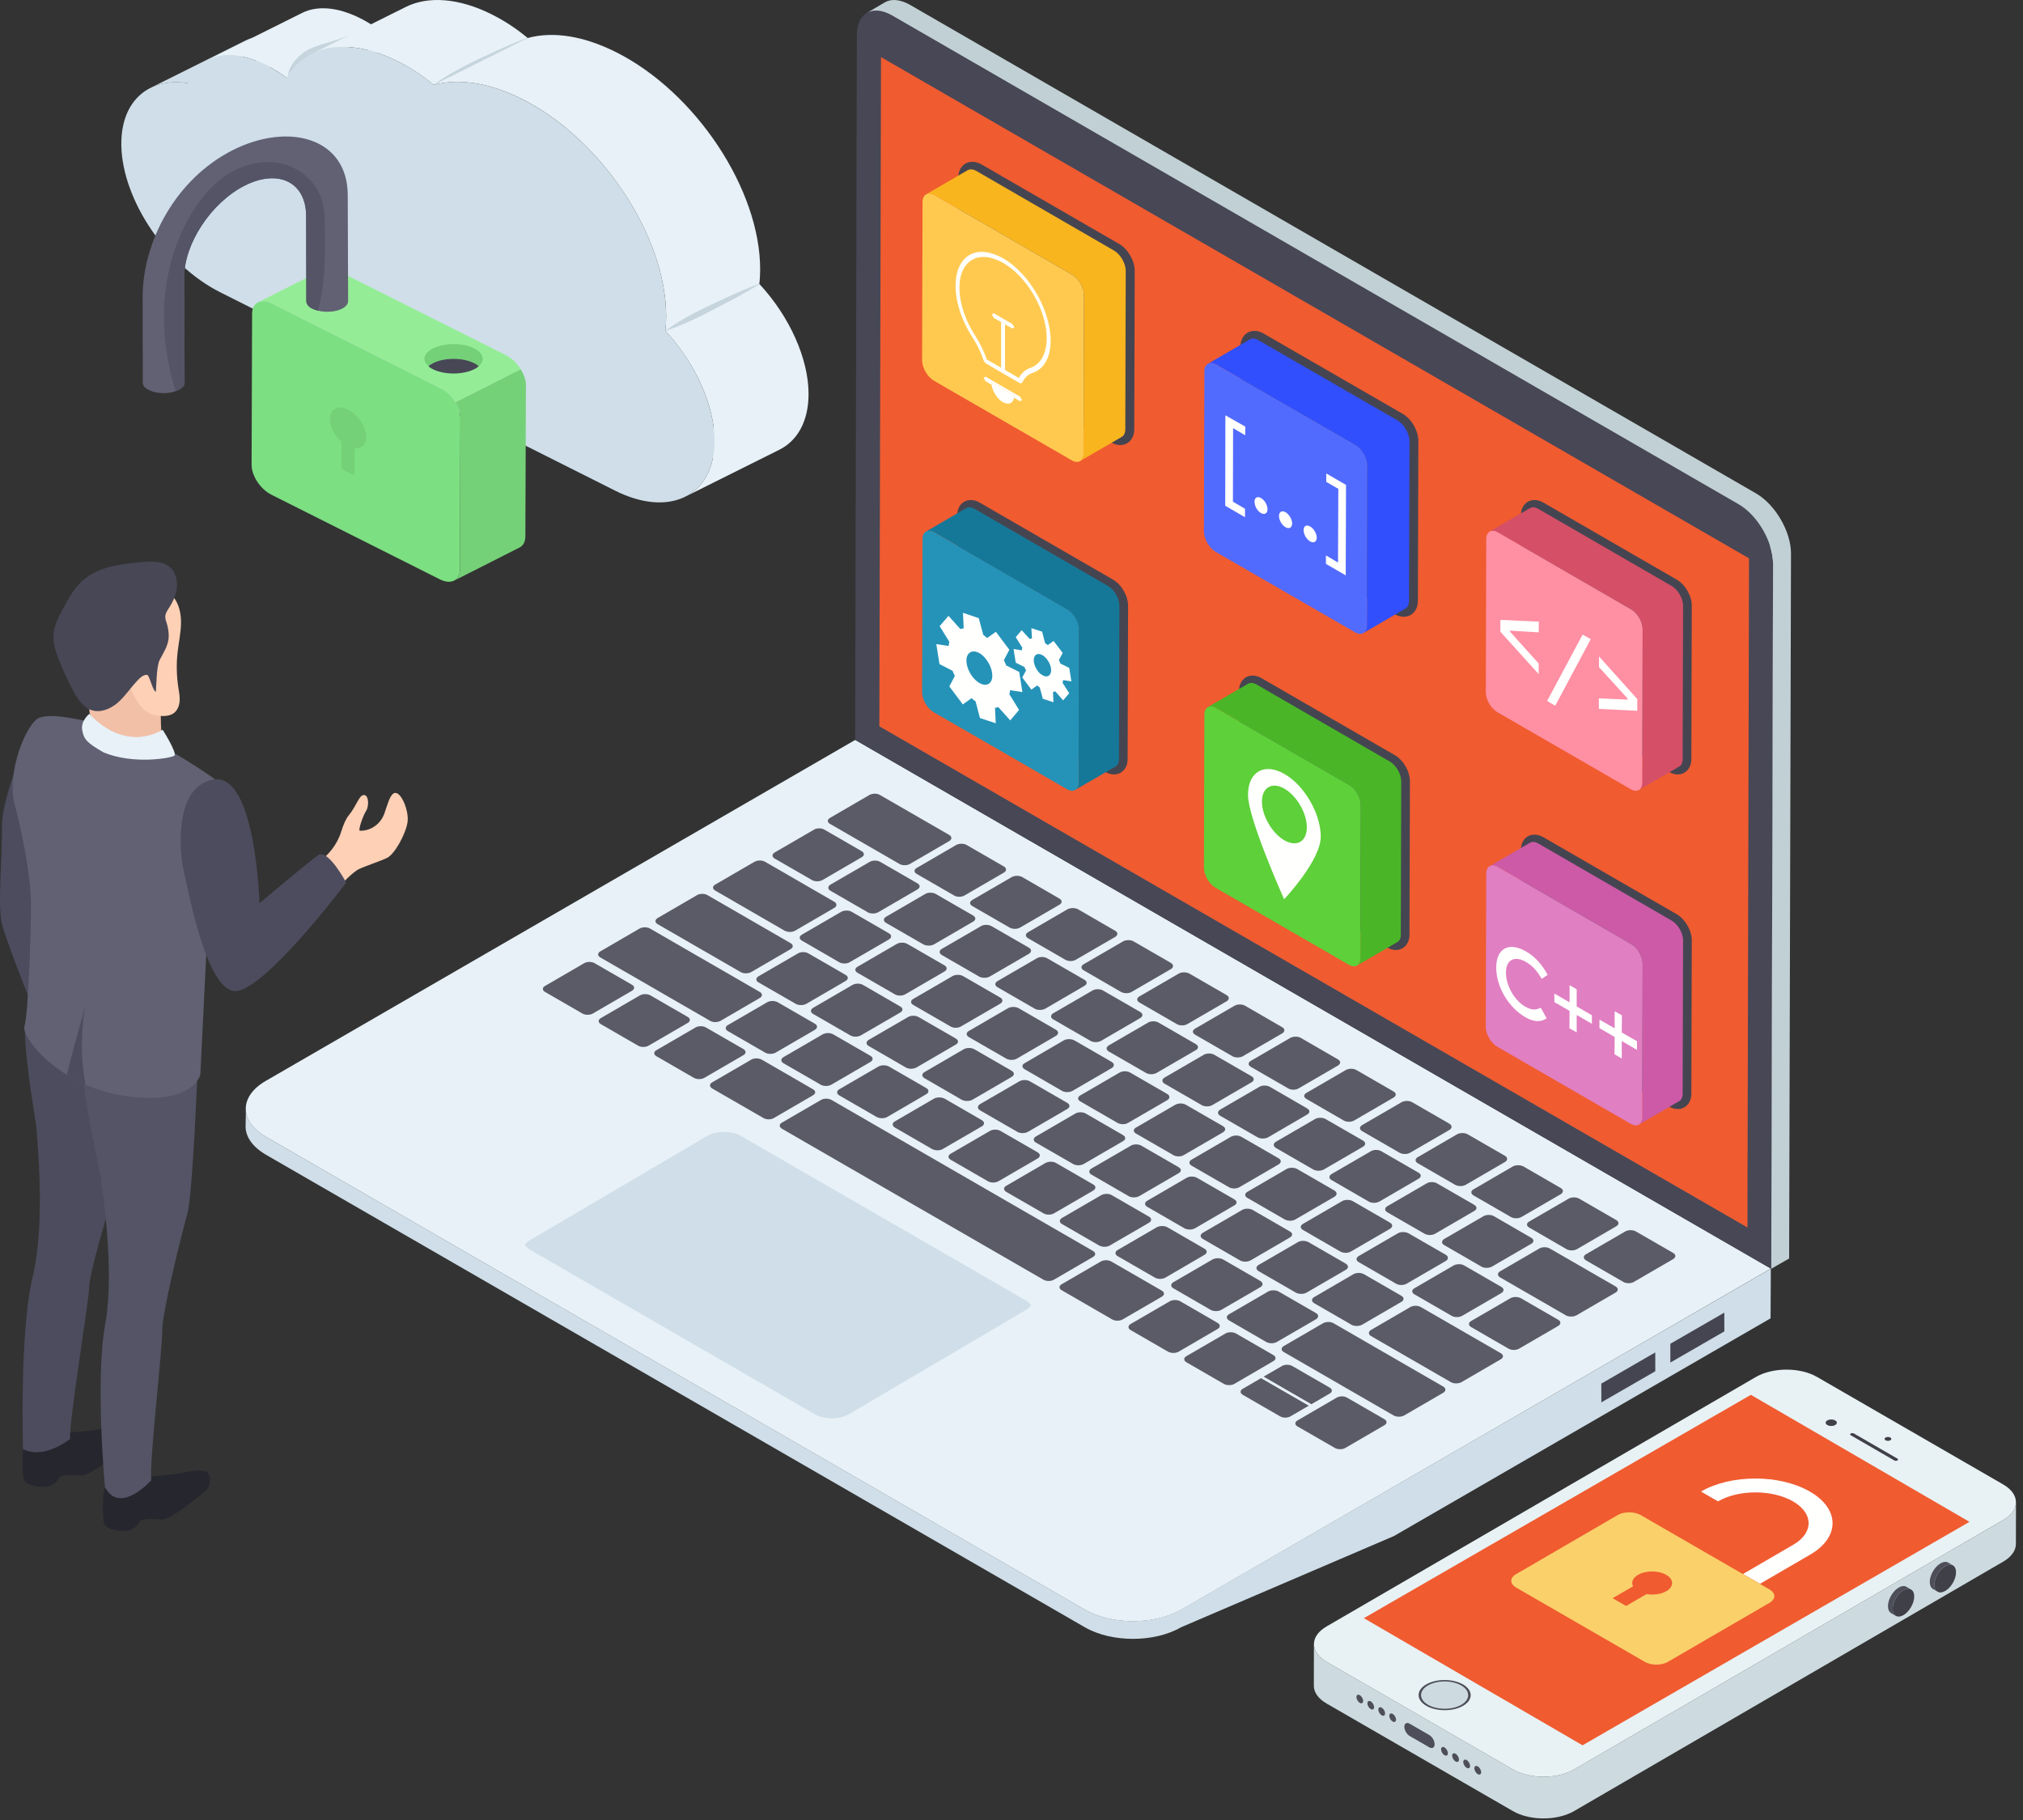 <?xml version="1.0" encoding="UTF-8"?>
<svg width="249px" height="224px" viewBox="0 0 249 224" version="1.1" xmlns="http://www.w3.org/2000/svg" xmlns:xlink="http://www.w3.org/1999/xlink">
    <rect x="0" y="0" width="249" height="224" fill="#333333" stroke="none"/>
    <!-- Generator: sketchtool 64 (101010) - https://sketch.com -->
    <title>98592246-C5E7-448D-8D37-3E2FFA1A9C9A</title>
    <desc>Created with sketchtool.</desc>
    <g id="Website---Desktop" stroke="none" stroke-width="1" fill="none" fill-rule="evenodd">
        <g id="Solution--Secure-Saas-Access" transform="translate(-219, -3702)">
            <g id="05-Features" transform="translate(131, 3480)">
                <g id="Safe-internet-browsing" transform="translate(0, 222)">
                    <g id="Seamless-Conditional-Access" transform="translate(88, 0)">
                        <g id="Context-Aware-Access-To-Emails">
                            <g id="Group-25">
                                <g id="Group-22" transform="translate(-0, 0)">
                                    <g id="Group-20" transform="translate(30.228, 0)">
                                        <g id="Group-8" transform="translate(131.486, 168.57)">
                                            <g id="Group-5">
                                                <path d="M86.423,16.33 L86.412,21.454 C86.412,22.241 85.891,23.027 84.861,23.626 L32.029,54.334 C29.946,55.539 26.573,55.539 24.48,54.32 L1.573,41.098 C0.52,40.492 -2.05115548e-14,39.698 -2.05115548e-14,38.912 L0.011,33.78 C0.011,34.574 0.532,35.368 1.583,35.974 L24.491,49.196 C26.584,50.408 29.957,50.408 32.04,49.203 L84.872,18.502 C85.902,17.903 86.412,17.109 86.423,16.33" id="Fill-4768" fill="#CDDBE0"></path>
                                                <path d="M5.662,40.073 C5.888,40.203 6.069,40.521 6.069,40.773 C6.068,40.903 6.022,40.997 5.948,41.04 C5.873,41.084 5.772,41.077 5.659,41.012 L5.648,41.004 C5.423,40.875 5.242,40.557 5.242,40.297 C5.243,40.167 5.289,40.081 5.362,40.037 C5.436,39.994 5.54,40.001 5.651,40.066 L5.662,40.073" id="Fill-4769" fill="#4D4E59"></path>
                                                <path d="M7.01,40.838 C7.236,40.968 7.418,41.286 7.417,41.546 C7.417,41.676 7.371,41.762 7.298,41.805 C7.222,41.849 7.121,41.842 7.008,41.777 L6.997,41.769 C6.772,41.639 6.59,41.329 6.592,41.069 C6.592,40.939 6.637,40.846 6.712,40.802 C6.785,40.766 6.888,40.773 7,40.831 L7.01,40.838" id="Fill-4770" fill="#4D4E59"></path>
                                                <path d="M8.359,41.611 C8.585,41.741 8.767,42.051 8.766,42.311 C8.766,42.441 8.721,42.534 8.647,42.578 C8.571,42.614 8.47,42.614 8.356,42.549 L8.346,42.542 C8.121,42.412 7.94,42.094 7.941,41.834 C7.941,41.704 7.986,41.611 8.061,41.575 C8.135,41.531 8.237,41.538 8.348,41.603 L8.359,41.611" id="Fill-4771" fill="#4D4E59"></path>
                                                <path d="M9.708,42.376 C9.934,42.506 10.116,42.823 10.115,43.083 C10.115,43.206 10.07,43.299 9.995,43.343 C9.92,43.386 9.819,43.379 9.706,43.314 L9.695,43.307 C9.471,43.177 9.289,42.866 9.29,42.607 C9.29,42.477 9.336,42.383 9.409,42.34 C9.484,42.296 9.586,42.303 9.698,42.368 L9.708,42.376" id="Fill-4772" fill="#4D4E59"></path>
                                                <path d="M84.843,14.129 C86.934,15.334 86.945,17.29 84.875,18.495 L32.037,49.203 C29.959,50.408 26.584,50.408 24.493,49.196 L1.585,35.974 C-0.507,34.762 -0.511,32.82 1.567,31.608 L54.404,0.908 C56.476,-0.298 59.844,-0.305 61.935,0.9 L84.843,14.129" id="Fill-4773" fill="#E8F2F4"></path>
                                                <path d="M13.838,41.372 C15.097,42.094 17.133,42.094 18.373,41.372 C19.621,40.644 19.612,39.474 18.357,38.746 C17.102,38.017 15.072,38.017 13.826,38.746 C12.583,39.467 12.583,40.644 13.838,41.372" id="Fill-4774" fill="#CDDBE0"></path>
                                                <path d="M71.828,10.953 C71.939,11.018 71.933,11.112 71.829,11.177 C71.72,11.242 71.554,11.242 71.443,11.177 L66.09,8.081 C65.979,8.023 65.979,7.922 66.089,7.857 C66.192,7.8 66.365,7.8 66.475,7.857 L71.828,10.953" id="Fill-4775" fill="#404049"></path>
                                                <path d="M64.174,6.255 C64.444,6.407 64.439,6.659 64.171,6.818 C63.902,6.97 63.468,6.977 63.198,6.818 C62.927,6.667 62.927,6.407 63.194,6.255 C63.463,6.096 63.905,6.096 64.174,6.255" id="Fill-4776" fill="#404049"></path>
                                                <path d="M70.965,8.355 C71.124,8.449 71.125,8.601 70.96,8.695 C70.795,8.796 70.533,8.788 70.373,8.702 C70.207,8.601 70.206,8.449 70.371,8.355 C70.536,8.262 70.799,8.262 70.965,8.355" id="Fill-4777" fill="#404049"></path>
                                                <path d="M14.054,41.25 C15.187,41.899 17.03,41.899 18.156,41.25 C19.282,40.593 19.276,39.525 18.143,38.868 C17.002,38.211 15.166,38.219 14.04,38.868 C12.915,39.525 12.914,40.586 14.054,41.25 M18.358,38.746 C19.613,39.474 19.62,40.644 18.372,41.372 C17.131,42.094 15.096,42.094 13.84,41.372 C12.583,40.644 12.585,39.467 13.825,38.746 C15.073,38.024 17.101,38.024 18.358,38.746" id="Fill-4778" fill="#4D4E59"></path>
                                                <path d="M14.209,44.974 C14.574,45.183 14.867,45.688 14.866,46.107 C14.866,46.316 14.792,46.46 14.675,46.533 C14.553,46.597 14.39,46.59 14.205,46.482 L11.793,45.089 C11.431,44.88 11.137,44.375 11.138,43.956 C11.139,43.747 11.213,43.595 11.332,43.53 C11.452,43.465 11.618,43.473 11.797,43.581 L14.209,44.974" id="Fill-4779" fill="#4D4E59"></path>
                                                <path d="M16.084,46.504 C16.314,46.634 16.498,46.951 16.497,47.218 C16.496,47.341 16.45,47.442 16.375,47.485 C16.299,47.521 16.196,47.514 16.082,47.449 L16.071,47.442 C15.844,47.312 15.66,46.994 15.661,46.735 C15.661,46.597 15.707,46.511 15.782,46.468 C15.857,46.424 15.961,46.431 16.074,46.496 L16.084,46.504" id="Fill-4780" fill="#4D4E59"></path>
                                                <path d="M17.45,47.283 C17.679,47.413 17.863,47.731 17.862,47.99 C17.862,48.12 17.816,48.214 17.741,48.257 C17.665,48.301 17.562,48.293 17.447,48.228 L17.437,48.221 C17.209,48.091 17.025,47.774 17.026,47.507 C17.027,47.377 17.073,47.283 17.148,47.247 C17.223,47.204 17.327,47.211 17.44,47.276 L17.45,47.283" id="Fill-4781" fill="#4D4E59"></path>
                                                <path d="M18.817,48.055 C19.045,48.192 19.229,48.51 19.229,48.77 C19.228,48.9 19.182,48.993 19.107,49.037 C19.03,49.08 18.928,49.073 18.814,49.008 L18.803,49.001 C18.575,48.871 18.391,48.553 18.392,48.286 C18.393,48.156 18.439,48.063 18.513,48.019 C18.588,47.976 18.692,47.983 18.806,48.055 L18.817,48.055" id="Fill-4782" fill="#4D4E59"></path>
                                                <path d="M20.182,48.835 C20.411,48.965 20.595,49.289 20.595,49.549 C20.594,49.679 20.548,49.773 20.473,49.816 C20.396,49.86 20.294,49.852 20.18,49.787 L20.169,49.78 C19.942,49.65 19.758,49.325 19.758,49.066 C19.758,48.936 19.805,48.842 19.88,48.799 C19.955,48.755 20.059,48.763 20.172,48.827 L20.182,48.835" id="Fill-4783" fill="#4D4E59"></path>
                                                <path d="M75.807,26.138 C75.814,26.556 75.963,26.859 76.199,26.996 L76.772,27.328 C76.536,27.184 76.388,26.895 76.381,26.477 C76.381,25.625 76.975,24.6 77.711,24.175 C78.076,23.965 78.413,23.944 78.657,24.088 L78.082,23.749 C77.839,23.612 77.508,23.633 77.137,23.843 C76.401,24.269 75.807,25.293 75.807,26.138" id="Fill-4784" fill="#4D4E59"></path>
                                                <path d="M77.71,24.182 C76.974,24.6 76.381,25.632 76.384,26.477 C76.386,27.321 76.983,27.66 77.718,27.235 C78.452,26.816 79.047,25.784 79.045,24.94 C79.042,24.095 78.443,23.756 77.71,24.182" id="Fill-4785" fill="#404049"></path>
                                                <path d="M70.666,29.118 C70.666,29.537 70.815,29.833 71.051,29.97 L71.624,30.309 C71.388,30.165 71.24,29.869 71.24,29.45 C71.233,28.606 71.827,27.581 72.563,27.155 C72.934,26.946 73.272,26.924 73.509,27.069 L72.934,26.729 C72.698,26.585 72.361,26.607 71.99,26.823 C71.254,27.249 70.66,28.274 70.666,29.118" id="Fill-4786" fill="#4D4E59"></path>
                                                <path d="M72.564,27.155 C71.829,27.581 71.236,28.606 71.238,29.45 C71.241,30.295 71.837,30.634 72.573,30.215 C73.306,29.789 73.901,28.757 73.899,27.913 C73.897,27.069 73.297,26.729 72.564,27.155" id="Fill-4787" fill="#404049"></path>
                                                <polyline id="Fill-4788" fill="#F05B30" points="53.79 3.101 6.154 30.59 33.074 46.237 80.695 18.733 53.79 3.101"></polyline>
                                            </g>
                                            <path d="M61.098,22.767 L54.912,26.361 L52.819,25.156 L59.007,21.555 C61.54,20.083 61.527,17.687 58.976,16.214 C56.421,14.742 52.283,14.742 49.749,16.214 L47.657,15.009 L47.657,15.002 C51.337,12.866 57.345,12.866 61.055,15.009 C64.758,17.145 64.778,20.624 61.098,22.767 Z" id="Fill-4789" fill="#FFFFFE"></path>
                                            <path d="M40.951,27.624 C41.791,27.769 42.725,27.653 43.384,27.271 C44.338,26.715 44.332,25.813 43.373,25.257 C42.413,24.702 40.855,24.702 39.901,25.257 C39.242,25.64 39.041,26.181 39.291,26.672 L36.774,28.13 L38.434,29.089 L40.951,27.624 M56.087,27.054 C56.874,27.509 56.878,28.238 56.102,28.692 L43.578,35.967 C42.796,36.422 41.528,36.422 40.741,35.967 L24.89,26.816 C24.103,26.361 24.099,25.632 24.881,25.178 L37.404,17.896 C38.181,17.449 39.449,17.449 40.236,17.903 L56.087,27.054" id="Fill-4790" fill="#FAD06A"></path>
                                        </g>
                                        <g id="Flexible-Token-Support">
                                            <g id="Group-10">
                                                <path d="M187.733,156.149 L187.702,162.257 L141.34,189.055 L115.159,200.272 C111.861,202.184 106.584,202.184 103.287,200.272 L2.467,142.099 C0.822,141.124 0,139.89 0,138.649 L0.038,136.547 C0.038,137.743 0.899,138.984 2.505,139.913 L103.287,198.094 C106.584,200.006 111.9,200.006 115.159,198.094 L187.733,156.149" id="Fill-7451" fill="#CFDEE8"></path>
                                                <path d="M187.733,156.134 L115.167,198.109 C111.884,200.013 106.599,200.013 103.302,198.109 L2.505,139.913 C-0.792,138.009 -0.807,134.948 2.467,133.044 L75.034,91.069 L187.733,156.134" id="Fill-7452" fill="#E7F1F7"></path>
                                                <polyline id="Fill-7453" fill="#595C5E" points="78.209 7.026 81.141 5.328 80.936 87.687 78.004 89.386 78.209 7.026"></polyline>
                                                <polyline id="Fill-7454" fill="#FFFFFE" points="185.052 68.718 187.984 67.012 187.779 149.371 184.854 151.07 185.052 68.718"></polyline>
                                                <path d="M188.007,69.411 L187.786,156.157 L75.026,91.053 L75.239,4.307 C75.247,1.588 77.197,0.515 79.55,1.878 L183.743,62.039 C186.103,63.394 188.007,66.699 188.007,69.411" id="Fill-7455" fill="#474756"></path>
                                                <polyline id="Fill-7456" fill="#595C5E" points="184.862 147.688 80.936 87.687 78.004 89.386 184.854 151.07 184.862 147.688"></polyline>
                                                <path d="M190.216,68.116 L189.987,154.893 L187.786,156.157 L188.007,69.418 C188.007,66.684 186.096,63.394 183.743,62.047 L79.55,1.885 C78.354,1.208 77.273,1.132 76.481,1.581 L78.689,0.286 C79.474,-0.171 80.555,-0.087 81.758,0.583 L185.943,60.744 C188.304,62.13 190.216,65.428 190.216,68.116" id="Fill-7457" fill="#C1D0D4"></path>
                                                <path d="M148.164,138.299 C148.522,138.512 148.529,138.855 148.171,139.068 L143.328,141.878 C142.97,142.091 142.384,142.076 142.026,141.87 L137.434,139.22 C137.091,139.022 137.068,138.687 137.426,138.474 L142.269,135.664 C142.627,135.451 143.229,135.451 143.572,135.649 L148.164,138.299" id="Fill-7458" fill="#5B5B67"></path>
                                                <path d="M141.302,134.339 C141.668,134.552 141.645,134.887 141.287,135.093 L136.444,137.91 C136.086,138.116 135.53,138.116 135.164,137.91 L130.572,135.253 C130.207,135.047 130.207,134.72 130.565,134.514 L135.408,131.704 C135.766,131.491 136.345,131.483 136.71,131.689 L141.302,134.339" id="Fill-7459" fill="#5B5B67"></path>
                                                <path d="M155.002,142.251 C155.368,142.457 155.368,142.807 155.01,143.013 L150.167,145.83 C149.809,146.036 149.23,146.028 148.864,145.815 L144.272,143.165 C143.93,142.967 143.907,142.632 144.265,142.426 L149.108,139.609 C149.466,139.403 150.068,139.403 150.41,139.601 L155.002,142.251" id="Fill-7460" fill="#5B5B67"></path>
                                                <path d="M161.887,146.226 C162.229,146.417 162.229,146.767 161.871,146.98 L157.028,149.79 C156.67,149.996 156.091,149.988 155.749,149.79 L151.157,147.14 C150.791,146.927 150.768,146.592 151.126,146.386 L155.969,143.569 C156.327,143.363 156.929,143.363 157.294,143.569 L161.887,146.226" id="Fill-7461" fill="#5B5B67"></path>
                                                <path d="M151.217,148.282 C151.598,148.503 151.598,148.831 151.24,149.036 L146.42,151.839 C146.062,152.052 145.483,152.06 145.102,151.839 L140.526,149.204 C140.168,148.991 140.183,148.656 140.541,148.45 L145.369,145.648 C145.727,145.434 146.283,145.434 146.648,145.648 L151.217,148.282" id="Fill-7462" fill="#5B5B67"></path>
                                                <path d="M168.725,150.171 C169.068,150.369 169.068,150.719 168.71,150.925 L163.867,153.743 C163.509,153.948 162.93,153.941 162.587,153.743 L157.995,151.085 C157.63,150.879 157.63,150.552 157.987,150.346 L162.831,147.536 C163.189,147.323 163.768,147.315 164.133,147.521 L168.725,150.171" id="Fill-7463" fill="#5B5B67"></path>
                                                <path d="M158.239,152.341 C158.604,152.547 158.604,152.874 158.246,153.08 L153.418,155.883 C153.06,156.088 152.482,156.103 152.124,155.898 L147.524,153.24 C147.166,153.034 147.189,152.699 147.539,152.486 L152.367,149.684 C152.725,149.478 153.289,149.478 153.647,149.684 L158.239,152.341" id="Fill-7464" fill="#5B5B67"></path>
                                                <path d="M175.724,154.215 C176.066,154.413 176.066,154.763 175.708,154.969 L170.865,157.779 C170.507,157.992 169.928,157.977 169.586,157.779 L164.994,155.129 C164.636,154.923 164.613,154.588 164.971,154.375 L169.814,151.565 C170.172,151.351 170.774,151.351 171.132,151.565 L175.724,154.215" id="Fill-7465" fill="#5B5B67"></path>
                                                <path d="M147.737,154.443 C148.072,154.641 148.08,154.992 147.722,155.197 L142.894,158 C142.536,158.213 141.957,158.198 141.615,158 L137.023,155.349 C136.657,155.144 136.642,154.809 137,154.596 L141.82,151.793 C142.178,151.587 142.78,151.587 143.138,151.793 L147.737,154.443" id="Fill-7466" fill="#5B5B67"></path>
                                                <path d="M168.634,158.335 C168.969,158.533 168.992,158.868 168.634,159.081 L163.813,161.883 C163.455,162.089 162.854,162.089 162.511,161.891 L154.408,157.215 C154.05,157.01 154.066,156.667 154.424,156.461 L159.244,153.659 C159.61,153.453 160.165,153.453 160.523,153.659 L168.634,158.335" id="Fill-7467" fill="#5B5B67"></path>
                                                <path d="M154.576,158.396 C154.919,158.594 154.919,158.944 154.561,159.149 L149.732,161.952 C149.375,162.158 148.796,162.15 148.453,161.952 L143.861,159.302 C143.503,159.089 143.503,158.769 143.861,158.555 L148.682,155.753 C149.039,155.547 149.618,155.532 149.984,155.745 L154.576,158.396" id="Fill-7468" fill="#5B5B67"></path>
                                                <path d="M73.861,119.991 C74.204,120.189 74.219,120.525 73.861,120.73 L69.018,123.548 C68.66,123.753 68.066,123.753 67.723,123.555 L63.123,120.905 C62.765,120.7 62.781,120.365 63.146,120.151 L67.99,117.341 C68.348,117.128 68.903,117.128 69.269,117.341 L73.861,119.991" id="Fill-7469" fill="#5B5B67"></path>
                                                <path d="M70.076,126 C70.434,126.213 70.419,126.548 70.061,126.754 L65.233,129.556 C64.898,129.754 64.319,129.77 63.953,129.556 L59.361,126.906 C59.004,126.701 59.019,126.366 59.354,126.168 L64.182,123.365 C64.54,123.152 65.119,123.144 65.484,123.35 L70.076,126" id="Fill-7470" fill="#5B5B67"></path>
                                                <path d="M76.915,129.952 C77.273,130.158 77.257,130.493 76.9,130.706 L72.079,133.509 C71.736,133.707 71.158,133.714 70.8,133.509 L66.2,130.859 C65.842,130.645 65.857,130.31 66.2,130.112 L71.021,127.31 C71.378,127.104 71.957,127.089 72.323,127.302 L76.915,129.952" id="Fill-7471" fill="#5B5B67"></path>
                                                <path d="M87.416,127.82 C87.782,128.033 87.782,128.353 87.424,128.559 L82.581,131.376 C82.223,131.582 81.644,131.597 81.278,131.392 L76.686,128.734 C76.344,128.536 76.344,128.193 76.702,127.98 L81.545,125.17 C81.903,124.964 82.482,124.972 82.824,125.17 L87.416,127.82" id="Fill-7472" fill="#5B5B67"></path>
                                                <path d="M94.278,131.78 C94.643,131.993 94.666,132.328 94.308,132.534 L89.465,135.352 C89.107,135.557 88.505,135.557 88.14,135.352 L83.571,132.709 C83.205,132.503 83.205,132.153 83.563,131.948 L88.406,129.13 C88.764,128.924 89.343,128.932 89.709,129.145 L94.278,131.78" id="Fill-7473" fill="#5B5B67"></path>
                                                <path d="M161.574,162.439 C161.917,162.637 161.917,162.98 161.559,163.193 L156.739,165.996 C156.381,166.201 155.794,166.194 155.459,165.996 L150.867,163.346 C150.502,163.132 150.479,162.797 150.837,162.592 L155.665,159.789 C156.023,159.576 156.624,159.576 156.982,159.789 L161.574,162.439" id="Fill-7474" fill="#5B5B67"></path>
                                                <path d="M154.5,166.552 C154.842,166.75 154.865,167.085 154.507,167.29 L149.664,170.108 C149.306,170.314 148.704,170.314 148.362,170.116 L138.53,164.442 C138.172,164.237 138.172,163.886 138.53,163.681 L143.374,160.863 C143.732,160.657 144.31,160.665 144.668,160.878 L154.5,166.552" id="Fill-7475" fill="#5B5B67"></path>
                                                <path d="M142.262,159.485 C142.605,159.683 142.627,160.018 142.269,160.223 L137.426,163.041 C137.068,163.247 136.467,163.247 136.124,163.049 L131.532,160.398 C131.174,160.193 131.166,159.842 131.532,159.637 L136.368,156.819 C136.726,156.614 137.312,156.621 137.67,156.834 L142.262,159.485" id="Fill-7476" fill="#5B5B67"></path>
                                                <path d="M119.629,162.812 C119.987,163.018 120.01,163.353 119.652,163.559 L114.831,166.369 C114.474,166.574 113.895,166.559 113.529,166.354 L108.937,163.703 C108.595,163.505 108.572,163.17 108.93,162.957 L113.758,160.155 C114.116,159.949 114.694,159.957 115.037,160.155 L119.629,162.812" id="Fill-7477" fill="#5B5B67"></path>
                                                <path d="M83.776,133.912 C84.134,134.118 84.142,134.468 83.776,134.674 L78.956,137.484 C78.621,137.674 78.019,137.674 77.661,137.469 L73.084,134.826 C72.726,134.621 72.719,134.27 73.061,134.072 L77.882,131.27 C78.24,131.064 78.841,131.064 79.199,131.27 L83.776,133.912" id="Fill-7478" fill="#5B5B67"></path>
                                                <path d="M69.84,134.065 C70.198,134.27 70.206,134.598 69.84,134.803 L65.02,137.606 C64.662,137.819 64.106,137.819 63.74,137.606 L57.442,133.973 C57.084,133.76 57.062,133.425 57.42,133.219 L62.24,130.417 C62.598,130.204 63.177,130.219 63.542,130.424 L69.84,134.065" id="Fill-7479" fill="#5B5B67"></path>
                                                <path d="M113.453,134.651 C113.796,134.849 113.796,135.199 113.438,135.405 L108.61,138.207 C108.252,138.421 107.673,138.405 107.33,138.207 L102.738,135.557 C102.38,135.352 102.38,135.024 102.738,134.819 L107.559,132.016 C107.917,131.803 108.496,131.795 108.861,132.001 L113.453,134.651" id="Fill-7480" fill="#5B5B67"></path>
                                                <path d="M101.139,135.74 C101.482,135.938 101.505,136.273 101.147,136.486 L96.303,139.296 C95.945,139.51 95.344,139.51 95.001,139.312 L90.409,136.661 C90.051,136.448 90.044,136.106 90.401,135.892 L95.245,133.082 C95.603,132.869 96.189,132.884 96.547,133.09 L101.139,135.74" id="Fill-7481" fill="#5B5B67"></path>
                                                <path d="M130.656,136.418 C131.022,136.623 131.037,136.958 130.679,137.164 L125.858,139.974 C125.501,140.18 124.899,140.18 124.541,139.966 L119.941,137.316 C119.606,137.118 119.606,136.776 119.964,136.562 L124.785,133.76 C125.143,133.554 125.721,133.562 126.064,133.76 L130.656,136.418" id="Fill-7482" fill="#5B5B67"></path>
                                                <path d="M90.615,137.865 C90.98,138.07 90.98,138.421 90.622,138.626 L85.794,141.429 C85.459,141.627 84.858,141.627 84.5,141.421 L79.923,138.779 C79.565,138.565 79.557,138.223 79.9,138.025 L84.72,135.222 C85.078,135.017 85.68,135.017 86.046,135.222 L90.615,137.865" id="Fill-7483" fill="#5B5B67"></path>
                                                <path d="M120.314,138.611 C120.672,138.824 120.657,139.159 120.299,139.365 L115.471,142.167 C115.113,142.381 114.557,142.381 114.192,142.167 L109.6,139.517 C109.242,139.312 109.234,138.984 109.592,138.779 L114.42,135.976 C114.778,135.763 115.357,135.755 115.715,135.961 L120.314,138.611" id="Fill-7484" fill="#5B5B67"></path>
                                                <path d="M107.978,139.692 C108.358,139.913 108.366,140.233 108.008,140.446 L103.165,143.256 C102.807,143.47 102.22,143.477 101.84,143.256 L97.271,140.621 C96.905,140.408 96.928,140.073 97.286,139.867 L102.129,137.05 C102.487,136.844 103.043,136.844 103.408,137.05 L107.978,139.692" id="Fill-7485" fill="#5B5B67"></path>
                                                <path d="M137.54,140.385 C137.883,140.583 137.898,140.918 137.54,141.132 L132.72,143.934 C132.362,144.14 131.76,144.14 131.418,143.942 L126.826,141.292 C126.468,141.078 126.46,140.736 126.818,140.522 L131.646,137.72 C132.004,137.514 132.583,137.53 132.941,137.735 L137.54,140.385" id="Fill-7486" fill="#5B5B67"></path>
                                                <path d="M97.499,141.832 C97.857,142.045 97.842,142.381 97.484,142.586 L92.656,145.389 C92.321,145.587 91.742,145.602 91.376,145.389 L86.784,142.738 C86.426,142.533 86.442,142.198 86.777,142 L91.605,139.197 C91.963,138.984 92.541,138.976 92.899,139.182 L97.499,141.832" id="Fill-7487" fill="#5B5B67"></path>
                                                <path d="M127.153,142.563 C127.511,142.769 127.496,143.112 127.138,143.317 L122.317,146.12 C121.952,146.325 121.396,146.325 121.038,146.12 L116.438,143.47 C116.08,143.256 116.08,142.936 116.438,142.723 L121.259,139.921 C121.617,139.715 122.195,139.7 122.561,139.913 L127.153,142.563" id="Fill-7488" fill="#5B5B67"></path>
                                                <path d="M114.839,143.652 C115.205,143.866 115.205,144.185 114.847,144.391 L110.003,147.209 C109.645,147.414 109.067,147.43 108.701,147.224 L104.109,144.566 C103.751,144.361 103.766,144.025 104.124,143.812 L108.968,141.002 C109.326,140.797 109.889,140.797 110.247,141.002 L114.839,143.652" id="Fill-7489" fill="#5B5B67"></path>
                                                <path d="M144.379,144.338 C144.722,144.536 144.744,144.871 144.379,145.076 L139.558,147.879 C139.2,148.092 138.599,148.092 138.256,147.894 L133.664,145.236 C133.306,145.031 133.321,144.696 133.679,144.49 L138.507,141.688 C138.865,141.474 139.421,141.474 139.787,141.688 L144.379,144.338" id="Fill-7490" fill="#5B5B67"></path>
                                                <path d="M104.338,145.785 C104.695,145.99 104.68,146.325 104.322,146.539 L99.494,149.341 C99.159,149.539 98.58,149.547 98.222,149.341 L93.623,146.691 C93.265,146.478 93.28,146.143 93.623,145.945 L98.443,143.142 C98.801,142.936 99.38,142.921 99.745,143.134 L104.338,145.785" id="Fill-7491" fill="#5B5B67"></path>
                                                <path d="M134.014,146.523 C134.372,146.737 134.372,147.079 134.022,147.292 L129.194,150.095 C128.836,150.3 128.257,150.293 127.892,150.08 L123.3,147.43 C122.957,147.232 122.942,146.896 123.3,146.691 L128.12,143.881 C128.478,143.675 129.08,143.675 129.422,143.873 L134.014,146.523" id="Fill-7492" fill="#5B5B67"></path>
                                                <path d="M121.685,147.605 C122.066,147.826 122.066,148.145 121.708,148.351 L116.865,151.169 C116.507,151.374 115.928,151.389 115.547,151.169 L110.97,148.526 C110.613,148.321 110.628,147.985 110.986,147.78 L115.829,144.962 C116.187,144.757 116.751,144.757 117.108,144.962 L121.685,147.605" id="Fill-7493" fill="#5B5B67"></path>
                                                <path d="M111.199,149.745 C111.557,149.95 111.542,150.293 111.184,150.498 L106.356,153.301 C106.021,153.499 105.442,153.507 105.076,153.301 L100.484,150.651 C100.126,150.438 100.141,150.102 100.484,149.904 L105.305,147.102 C105.663,146.896 106.241,146.881 106.607,147.094 L111.199,149.745" id="Fill-7494" fill="#5B5B67"></path>
                                                <path d="M140.853,150.476 C141.219,150.681 141.219,151.032 140.861,151.237 L136.033,154.04 C135.675,154.253 135.096,154.238 134.738,154.032 L130.138,151.374 C129.803,151.184 129.78,150.849 130.138,150.636 L134.959,147.833 C135.317,147.628 135.918,147.628 136.261,147.826 L140.853,150.476" id="Fill-7495" fill="#5B5B67"></path>
                                                <path d="M128.539,151.565 C128.905,151.77 128.905,152.098 128.547,152.303 L123.703,155.121 C123.345,155.327 122.767,155.342 122.401,155.129 L117.809,152.478 C117.466,152.28 117.466,151.938 117.824,151.725 L122.668,148.914 C123.026,148.701 123.612,148.716 123.947,148.914 L128.539,151.565" id="Fill-7496" fill="#5B5B67"></path>
                                                <path d="M118.038,153.697 C118.395,153.903 118.38,154.238 118.022,154.443 L113.202,157.253 C112.859,157.444 112.28,157.459 111.922,157.246 L107.323,154.596 C106.988,154.398 106.98,154.055 107.323,153.857 L112.143,151.054 C112.501,150.849 113.103,150.849 113.445,151.039 L118.038,153.697" id="Fill-7497" fill="#5B5B67"></path>
                                                <path d="M104.299,153.963 C104.665,154.169 104.665,154.497 104.307,154.702 L99.487,157.505 C99.129,157.71 98.565,157.71 98.207,157.505 L66.032,138.931 C65.667,138.718 65.644,138.383 66.002,138.177 L70.83,135.374 C71.188,135.161 71.767,135.176 72.125,135.382 L104.299,153.963" id="Fill-7498" fill="#5B5B67"></path>
                                                <path d="M135.385,155.509 C135.766,155.73 135.789,156.065 135.431,156.279 L130.588,159.089 C130.23,159.302 129.628,159.302 129.247,159.081 L124.693,156.454 C124.328,156.24 124.328,155.898 124.686,155.685 L129.529,152.874 C129.887,152.661 130.466,152.676 130.831,152.882 L135.385,155.509" id="Fill-7499" fill="#5B5B67"></path>
                                                <path d="M124.899,157.657 C125.257,157.862 125.264,158.213 124.907,158.418 L120.078,161.221 C119.743,161.419 119.142,161.419 118.784,161.213 L114.184,158.555 C113.849,158.365 113.841,158.015 114.184,157.817 L119.005,155.014 C119.363,154.809 119.964,154.809 120.307,155.007 L124.899,157.657" id="Fill-7500" fill="#5B5B67"></path>
                                                <path d="M112.768,158.845 C113.133,159.058 113.133,159.378 112.775,159.591 L107.947,162.394 C107.589,162.599 107.033,162.599 106.668,162.394 L100.454,158.799 C100.088,158.594 100.088,158.266 100.446,158.06 L105.267,155.258 C105.632,155.052 106.188,155.052 106.546,155.258 L112.768,158.845" id="Fill-7501" fill="#5B5B67"></path>
                                                <path d="M131.76,161.617 C132.103,161.815 132.103,162.158 131.745,162.371 L126.917,165.173 C126.582,165.371 125.98,165.371 125.638,165.173 L121.046,162.515 C120.688,162.31 120.688,161.967 121.023,161.769 L125.843,158.967 C126.201,158.753 126.803,158.753 127.168,158.967 L131.76,161.617" id="Fill-7502" fill="#5B5B67"></path>
                                                <path d="M134.464,130.394 C134.822,130.6 134.806,130.935 134.449,131.148 L129.605,133.958 C129.247,134.171 128.684,134.171 128.326,133.958 L123.734,131.308 C123.368,131.095 123.368,130.775 123.726,130.569 L128.569,127.752 C128.927,127.546 129.506,127.531 129.872,127.736 L134.464,130.394" id="Fill-7503" fill="#5B5B67"></path>
                                                <path d="M106.615,130.706 C106.95,130.904 106.957,131.247 106.599,131.46 L101.771,134.263 C101.413,134.468 100.834,134.461 100.492,134.263 L95.9,131.605 C95.534,131.399 95.519,131.064 95.877,130.859 L100.697,128.049 C101.055,127.843 101.657,127.843 102.015,128.049 L106.615,130.706" id="Fill-7504" fill="#5B5B67"></path>
                                                <path d="M127.602,126.434 C127.945,126.624 127.945,126.975 127.587,127.188 L122.744,129.998 C122.386,130.204 121.807,130.196 121.464,129.998 L116.872,127.348 C116.507,127.135 116.507,126.815 116.865,126.602 L121.708,123.792 C122.066,123.578 122.645,123.571 123.01,123.776 L127.602,126.434" id="Fill-7505" fill="#5B5B67"></path>
                                                <path d="M116.956,128.505 C117.314,128.711 117.322,129.039 116.964,129.244 L112.136,132.047 C111.778,132.26 111.199,132.267 110.841,132.062 L106.241,129.412 C105.883,129.198 105.899,128.863 106.257,128.658 L111.085,125.855 C111.443,125.642 111.999,125.642 112.364,125.855 L116.956,128.505" id="Fill-7506" fill="#5B5B67"></path>
                                                <path d="M123.818,132.465 C124.175,132.671 124.183,132.998 123.818,133.204 L118.997,136.007 C118.639,136.22 118.06,136.227 117.695,136.022 L113.103,133.372 C112.76,133.174 112.76,132.823 113.118,132.618 L117.946,129.815 C118.304,129.602 118.883,129.617 119.225,129.815 L123.818,132.465" id="Fill-7507" fill="#5B5B67"></path>
                                                <path d="M140.168,174.67 C140.51,174.868 140.533,175.203 140.175,175.408 L135.355,178.211 C134.997,178.424 134.41,178.409 134.075,178.211 L129.476,175.561 C129.118,175.355 129.118,175.027 129.476,174.822 L134.296,172.019 C134.654,171.806 135.218,171.806 135.576,172.019 L140.168,174.67" id="Fill-7508" fill="#5B5B67"></path>
                                                <path d="M126.506,166.78 C126.848,166.978 126.871,167.313 126.513,167.519 L121.693,170.329 C121.335,170.534 120.756,170.519 120.413,170.329 L115.814,167.671 C115.456,167.465 115.433,167.13 115.791,166.917 L120.619,164.115 C120.977,163.909 121.556,163.924 121.914,164.13 L126.506,166.78" id="Fill-7509" fill="#5B5B67"></path>
                                                <path d="M133.428,170.778 C133.794,170.984 133.794,171.311 133.436,171.517 L131.182,172.827 L125.303,169.43 L127.557,168.128 C127.915,167.915 128.493,167.93 128.836,168.128 L133.428,170.778" id="Fill-7510" fill="#5B5B67"></path>
                                                <path d="M147.425,170.664 C147.768,170.862 147.768,171.205 147.41,171.418 L142.589,174.22 C142.247,174.411 141.653,174.411 141.31,174.213 L127.785,166.407 C127.427,166.201 127.442,165.866 127.785,165.668 L132.606,162.866 C132.964,162.66 133.542,162.645 133.908,162.858 L147.425,170.664" id="Fill-7511" fill="#5B5B67"></path>
                                                <path d="M130.862,173.009 L128.608,174.319 C128.25,174.532 127.694,174.532 127.328,174.319 L122.736,171.669 C122.401,171.471 122.378,171.136 122.736,170.93 L124.983,169.621 L130.862,173.009" id="Fill-7512" fill="#5B5B67"></path>
                                                <path d="M93.341,106.649 C93.699,106.855 93.684,107.198 93.326,107.403 L88.482,110.213 C88.125,110.427 87.561,110.427 87.203,110.213 L82.611,107.563 C82.245,107.358 82.245,107.03 82.603,106.825 L87.447,104.007 C87.805,103.801 88.383,103.786 88.749,103.999 L93.341,106.649" id="Fill-7513" fill="#5B5B67"></path>
                                                <path d="M100.18,110.602 C100.545,110.807 100.522,111.142 100.164,111.356 L95.321,114.166 C94.963,114.371 94.4,114.371 94.042,114.166 L89.45,111.516 C89.084,111.302 89.084,110.983 89.442,110.769 L94.285,107.959 C94.643,107.746 95.222,107.738 95.588,107.944 L100.18,110.602" id="Fill-7514" fill="#5B5B67"></path>
                                                <path d="M86.601,102.758 C86.959,102.964 86.959,103.314 86.601,103.52 L81.758,106.337 C81.4,106.543 80.821,106.535 80.464,106.322 L71.934,101.402 C71.576,101.197 71.576,100.869 71.934,100.664 L76.778,97.846 C77.136,97.641 77.714,97.625 78.072,97.839 L86.601,102.758" id="Fill-7515" fill="#5B5B67"></path>
                                                <path d="M75.833,104.761 C76.191,104.966 76.199,105.294 75.841,105.5 L71.013,108.31 C70.655,108.515 70.076,108.523 69.718,108.317 L65.119,105.667 C64.761,105.454 64.776,105.119 65.134,104.913 L69.962,102.111 C70.32,101.897 70.876,101.897 71.241,102.111 L75.833,104.761" id="Fill-7516" fill="#5B5B67"></path>
                                                <path d="M82.695,108.721 C83.053,108.934 83.06,109.254 82.695,109.467 L77.874,112.27 C77.516,112.475 76.938,112.49 76.572,112.277 L71.98,109.627 C71.637,109.429 71.637,109.079 71.995,108.873 L76.823,106.071 C77.181,105.865 77.76,105.873 78.103,106.071 L82.695,108.721" id="Fill-7517" fill="#5B5B67"></path>
                                                <path d="M72.452,110.983 C72.81,111.188 72.81,111.538 72.452,111.744 L67.632,114.547 C67.274,114.76 66.695,114.745 66.329,114.539 L57.808,109.612 C57.442,109.406 57.442,109.079 57.8,108.873 L62.628,106.071 C62.986,105.865 63.565,105.85 63.923,106.055 L72.452,110.983" id="Fill-7518" fill="#5B5B67"></path>
                                                <path d="M89.533,112.673 C89.899,112.879 89.914,113.214 89.556,113.427 L84.736,116.23 C84.378,116.435 83.776,116.435 83.418,116.23 L78.819,113.579 C78.484,113.381 78.476,113.031 78.841,112.825 L83.662,110.023 C84.02,109.81 84.599,109.825 84.941,110.023 L89.533,112.673" id="Fill-7519" fill="#5B5B67"></path>
                                                <path d="M79.192,114.874 C79.55,115.08 79.534,115.415 79.177,115.628 L74.348,118.43 C73.99,118.636 73.435,118.636 73.069,118.43 L68.477,115.773 C68.119,115.567 68.111,115.247 68.469,115.034 L73.297,112.231 C73.655,112.026 74.234,112.011 74.592,112.216 L79.192,114.874" id="Fill-7520" fill="#5B5B67"></path>
                                                <path d="M86.03,118.819 C86.388,119.032 86.373,119.367 86.015,119.573 L81.195,122.375 C80.829,122.588 80.273,122.588 79.908,122.375 L75.316,119.725 C74.958,119.519 74.958,119.192 75.316,118.986 L80.136,116.184 C80.494,115.971 81.073,115.963 81.438,116.169 L86.03,118.819" id="Fill-7521" fill="#5B5B67"></path>
                                                <path d="M54.411,125.155 C54.777,125.368 54.777,125.688 54.419,125.901 L49.591,128.703 C49.233,128.909 48.677,128.909 48.319,128.703 L43.72,126.046 C43.384,125.855 43.362,125.513 43.72,125.307 L48.54,122.505 C48.898,122.299 49.477,122.307 49.819,122.505 L54.411,125.155" id="Fill-7522" fill="#5B5B67"></path>
                                                <path d="M47.55,121.195 C47.916,121.408 47.916,121.728 47.558,121.941 L42.737,124.743 C42.379,124.949 41.816,124.949 41.458,124.743 L36.858,122.086 C36.5,121.88 36.5,121.553 36.858,121.347 L41.679,118.545 C42.037,118.339 42.6,118.339 42.958,118.545 L47.55,121.195" id="Fill-7523" fill="#5B5B67"></path>
                                                <path d="M67.076,116.077 C67.441,116.283 67.441,116.61 67.083,116.816 L62.24,119.634 C61.882,119.839 61.303,119.854 60.938,119.641 L50.71,113.739 C50.353,113.526 50.368,113.191 50.726,112.985 L55.569,110.168 C55.927,109.962 56.49,109.962 56.848,110.168 L67.076,116.077" id="Fill-7524" fill="#5B5B67"></path>
                                                <path d="M63.291,122.086 C63.656,122.299 63.641,122.634 63.276,122.84 L58.455,125.642 C58.12,125.84 57.534,125.855 57.176,125.642 L43.659,117.836 C43.293,117.631 43.316,117.296 43.651,117.098 L48.472,114.295 C48.837,114.082 49.416,114.074 49.774,114.28 L63.291,122.086" id="Fill-7525" fill="#5B5B67"></path>
                                                <path d="M61.258,129.107 C61.616,129.313 61.638,129.648 61.281,129.861 L56.452,132.663 C56.094,132.869 55.516,132.861 55.158,132.648 L50.566,129.998 C50.223,129.8 50.2,129.465 50.558,129.259 L55.379,126.457 C55.737,126.244 56.323,126.259 56.658,126.457 L61.258,129.107" id="Fill-7526" fill="#5B5B67"></path>
                                                <path d="M80.578,123.875 C80.943,124.081 80.943,124.401 80.585,124.614 L75.742,127.424 C75.384,127.637 74.805,127.645 74.44,127.439 L69.848,124.789 C69.482,124.576 69.505,124.241 69.863,124.035 L74.706,121.218 C75.064,121.012 75.628,121.012 75.986,121.218 L80.578,123.875" id="Fill-7527" fill="#5B5B67"></path>
                                                <path d="M107.041,114.562 C107.399,114.767 107.384,115.102 107.026,115.316 L102.182,118.126 C101.824,118.339 101.261,118.339 100.903,118.126 L96.311,115.476 C95.968,115.278 95.945,114.943 96.303,114.737 L101.147,111.919 C101.505,111.714 102.106,111.714 102.449,111.904 L107.041,114.562" id="Fill-7528" fill="#5B5B67"></path>
                                                <path d="M113.88,118.507 C114.245,118.72 114.245,119.062 113.887,119.276 L109.044,122.086 C108.686,122.299 108.107,122.284 107.742,122.078 L103.15,119.42 C102.807,119.23 102.784,118.887 103.142,118.682 L107.985,115.872 C108.343,115.658 108.945,115.658 109.287,115.856 L113.88,118.507" id="Fill-7529" fill="#5B5B67"></path>
                                                <path d="M103.256,120.593 C103.599,120.791 103.622,121.126 103.256,121.332 L98.436,124.142 C98.078,124.347 97.476,124.347 97.133,124.149 L92.541,121.499 C92.183,121.286 92.199,120.951 92.557,120.745 L97.385,117.943 C97.743,117.73 98.299,117.73 98.664,117.943 L103.256,120.593" id="Fill-7530" fill="#5B5B67"></path>
                                                <path d="M96.418,116.641 C96.753,116.839 96.776,117.174 96.418,117.387 L91.597,120.189 C91.239,120.395 90.638,120.395 90.295,120.197 L85.703,117.547 C85.345,117.341 85.337,116.991 85.695,116.785 L90.523,113.983 C90.881,113.77 91.46,113.785 91.818,113.991 L96.418,116.641" id="Fill-7531" fill="#5B5B67"></path>
                                                <path d="M92.892,122.779 C93.25,122.992 93.234,123.327 92.876,123.533 L88.048,126.335 C87.69,126.548 87.135,126.548 86.769,126.335 L82.177,123.685 C81.834,123.487 81.811,123.152 82.177,122.946 L86.997,120.144 C87.355,119.931 87.957,119.931 88.3,120.129 L92.892,122.779" id="Fill-7532" fill="#5B5B67"></path>
                                                <path d="M110.118,124.553 C110.475,124.766 110.475,125.086 110.118,125.299 L105.297,128.102 C104.939,128.307 104.36,128.323 103.995,128.109 L99.403,125.459 C99.045,125.254 99.06,124.911 99.418,124.705 L104.246,121.903 C104.604,121.697 105.16,121.697 105.526,121.903 L110.118,124.553" id="Fill-7533" fill="#5B5B67"></path>
                                                <path d="M99.73,126.731 C100.096,126.937 100.096,127.287 99.738,127.493 L94.91,130.303 C94.552,130.508 93.973,130.493 93.615,130.287 L89.016,127.637 C88.68,127.439 88.658,127.104 89.016,126.891 L93.836,124.089 C94.194,123.883 94.796,123.883 95.138,124.081 L99.73,126.731" id="Fill-7534" fill="#5B5B67"></path>
                                                <path d="M120.764,122.482 C121.106,122.68 121.106,123.022 120.749,123.236 L115.905,126.046 C115.547,126.259 114.961,126.244 114.626,126.046 L110.034,123.396 C109.668,123.19 109.645,122.855 110.003,122.642 L114.847,119.832 C115.205,119.618 115.806,119.618 116.172,119.832 L120.764,122.482" id="Fill-7535" fill="#5B5B67"></path>
                                                <path d="M95.999,160.04 L60.968,139.807 C59.811,139.152 57.945,139.152 56.787,139.829 L35.061,152.608 C34.756,152.783 34.505,152.981 34.383,153.21 C34.505,153.438 34.756,153.636 35.061,153.842 L70.091,174.076 C71.249,174.723 73.084,174.723 74.272,174.045 L95.999,161.251 C96.303,161.069 96.555,160.871 96.677,160.642 C96.555,160.414 96.303,160.216 95.999,160.04" id="Fill-7536" fill="#CFDEE8"></path>
                                                <polyline id="Fill-7537" fill="#454551" points="175.366 165.386 175.366 167.701 182.014 163.863 182.006 161.556 175.366 165.386"></polyline>
                                                <polyline id="Fill-7538" fill="#454551" points="166.867 170.291 166.875 172.598 173.515 168.768 173.508 166.453 166.867 170.291"></polyline>
                                                <polyline id="Fill-7539" fill="#F05B30" points="185.052 68.718 184.854 151.07 78.004 89.386 78.209 7.026 185.052 68.718"></polyline>
                                            </g>
                                        </g>
                                    </g>
                                    <g id="Group-14" transform="translate(0, 69.121)">
                                        <path d="M41.905,39.825 C41.905,39.825 43.406,38.211 44.179,37.847 C44.942,37.48 46.722,36.904 47.651,36.46 C48.576,36.01 49.938,33.529 50.16,32.086 C50.377,30.649 49.308,28.125 48.493,28.504 C47.989,28.741 47.696,29.895 47.318,30.98 C46.888,32.217 45.752,33.101 44.441,33.122 C44.363,33.123 44.307,33.12 44.277,33.111 C44.067,33.054 44.692,31.236 45.056,30.692 C45.421,30.148 45.423,28.758 44.809,28.73 C44.195,28.7 43.892,30.064 42.924,31.232 C42.545,31.693 42.243,32.439 42.007,33.203 C41.509,34.829 40.421,36.18 39.009,37.141 C38.904,37.21 38.801,37.285 38.7,37.367 C37.664,38.193 41.905,39.825 41.905,39.825" id="Fill-252" fill="#FED0B5"></path>
                                        <path d="M7.276,107.225 C7.783,107.304 11.434,106.981 12.524,106.737 C13.613,106.493 15.348,106.271 15.703,106.737 C16.059,107.203 16.125,108.313 15.392,108.957 C14.658,109.6 11.212,112.463 10.1,112.463 C8.989,112.463 7.521,112.264 7.276,112.797 C7.032,113.33 6.342,113.884 5.319,113.884 C4.297,113.884 3.207,113.596 2.963,112.996 C2.718,112.397 2.718,109.667 2.963,108.757 C3.207,107.847 5.119,106.893 7.276,107.225" id="Fill-254" fill="#26262E"></path>
                                        <path d="M17.153,112.645 C17.66,112.723 21.311,112.4 22.401,112.156 C23.49,111.912 25.224,111.69 25.58,112.156 C25.936,112.622 26.002,113.732 25.269,114.376 C24.534,115.02 21.088,117.883 19.977,117.883 C18.865,117.883 17.398,117.683 17.153,118.215 C16.908,118.748 16.219,119.303 15.196,119.303 C14.173,119.303 13.084,119.015 12.84,118.416 C12.594,117.816 12.594,115.086 12.84,114.176 C13.084,113.266 14.996,112.311 17.153,112.645" id="Fill-256" fill="#26262E"></path>
                                        <path d="M4.485,69.811 C4.428,68.876 3.117,61.888 3.045,57.484 L17.116,57.484 C16.822,60.527 15.597,72.899 14.862,75.033 C14.023,77.469 11.048,87.129 10.988,89.177 C10.927,91.225 8.478,105.804 8.625,107.977 C8.625,107.977 5.493,110.56 2.833,109.231 C2.833,109.231 2.397,94.744 4.019,88.032 C5.641,81.321 4.562,71.057 4.485,69.811" id="Fill-258" fill="#4C4C5E"></path>
                                        <path d="M18.618,113.061 C18.618,113.061 14.793,117.411 12.919,113.911 C12.919,113.911 11.699,100.702 12.943,93.91 C14.188,87.119 12.536,76.931 12.39,75.691 C12.244,74.452 9.274,62.593 10.516,60.222 L24.339,62.001 C24.339,62.001 23.745,77.847 23.043,80.327 C22.341,82.806 19.911,92.616 19.966,94.665 C20.019,96.713 18.349,110.9 18.618,113.061" id="Fill-260" fill="#545466"></path>
                                        <path d="M4.413,19.498 C4.413,19.498 0.204,28.368 0.244,32.617 C0.284,36.867 -0.324,42.249 0.243,44.596 C0.812,46.944 4.906,57.102 4.906,57.102 C4.906,57.102 10.46,54.35 10.501,54.188 C10.541,54.025 8.258,17.023 4.413,19.498" id="Fill-262" fill="#4C4C5E"></path>
                                        <path d="M1.815,29.929 C2.722,33.317 3.815,38.736 3.815,42.267 C3.815,45.798 3.479,55.729 3.017,57.13 C2.714,58.044 4.621,60.946 8.259,63.186 C8.949,63.605 9.705,64.008 10.528,64.368 C12.015,65.022 13.704,65.534 15.569,65.794 C23.821,66.935 24.661,63.127 24.661,63.127 L26.441,26.775 C26.441,26.775 19.174,21.533 14.435,20.468 C9.696,19.403 6.587,18.631 4.882,19.201 C3.319,19.729 0.731,25.911 1.815,29.929" id="Fill-264" fill="#616173"></path>
                                        <path d="M8.26,63.186 C8.948,63.605 9.705,64.007 10.528,64.368 C10.52,64.302 10.511,64.234 10.503,64.158 C10.503,64.158 9.553,59.998 10.494,54.698 C10.369,55.159 8.268,62.616 8.26,63.186" id="Fill-266" fill="#4C4C5E"></path>
                                        <path d="M31.937,42.039 C31.937,42.039 31.485,26.019 26.319,26.82 C21.153,27.621 22.207,36.483 22.608,38.034 C23.01,39.586 25.366,53.154 29.078,52.853 C32.789,52.553 42.612,39.506 42.612,39.506 C42.612,39.506 40.362,35.281 39.158,36.132 C37.955,36.983 31.937,42.039 31.937,42.039" id="Fill-268" fill="#4C4C5E"></path>
                                        <path d="M11.158,19.021 C13.518,22.023 16.526,22.34 19.872,21.261 C19.629,17.43 20.012,16.636 19.872,13.6 C19.732,10.565 11.851,12.878 11.474,14.359 C11.091,15.846 10.744,18.02 11.158,19.021" id="Fill-270" fill="#F2C0A7"></path>
                                        <path d="M20.025,20.698 C20.025,20.698 21.856,23.601 21.461,23.888 C21.066,24.175 16.477,25.017 12.771,23.494 C10.688,22.311 10.293,21.845 10.114,20.698 C9.934,19.551 11.012,18.726 11.012,18.726 C11.012,18.726 14.926,23.53 20.025,20.698" id="Fill-272" fill="#E7F1F7"></path>
                                        <path d="M22.281,7.518 C22.272,8.725 22.001,9.913 21.865,11.113 C21.699,12.559 21.727,14.027 21.948,15.466 C22.032,16.019 22.146,16.576 22.112,17.135 C22.077,17.695 21.871,18.273 21.43,18.619 C21.034,18.929 20.505,19.013 20.001,19.008 C19.349,19.001 18.687,18.856 18.134,18.511 C17.302,17.993 16.804,17.092 16.34,16.231 C15.564,14.787 14.782,13.328 14.342,11.75 C13.903,10.172 13.828,8.44 14.456,6.927 C15.085,5.413 16.507,4.174 18.144,4.057 C18.755,4.014 19.362,4.121 19.971,4.155 C20.499,4.184 21.034,3.949 21.383,4.406 C22.058,5.289 22.289,6.426 22.281,7.518" id="Fill-274" fill="#FED0B5"></path>
                                        <path d="M7.26,12.119 C7.778,13.424 8.367,14.705 9.036,15.943 C9.553,16.903 10.197,17.916 11.231,18.269 C12.35,18.657 13.597,18.141 14.49,17.364 C15.384,16.593 16.029,15.585 16.838,14.723 C17.184,14.359 17.589,13.911 18.096,13.934 C18.403,13.948 18.765,15.873 19.18,16.031 C19.247,15.229 19.27,12.842 19.647,12.119 C20.067,11.306 20.596,10.517 20.73,9.612 C20.821,9.017 20.735,8.423 20.596,7.846 C20.487,7.427 20.262,6.972 20.371,6.534 C20.492,6.073 20.863,5.654 21.082,5.236 C21.35,4.738 21.581,4.21 21.703,3.651 C21.927,2.613 21.733,1.418 20.936,0.707 C20.012,-0.118 18.613,-0.046 17.379,0.07 C16.096,0.191 14.813,0.313 13.566,0.635 C12.319,0.956 11.11,1.49 10.149,2.352 C9.128,3.269 8.446,4.507 7.789,5.721 C7.224,6.765 6.646,7.852 6.579,9.035 C6.519,10.098 6.865,11.13 7.26,12.119" id="Fill-276" fill="#474756"></path>
                                    </g>
                                </g>
                            </g>
                        </g>
                        <g id="Group-32" transform="translate(14.934, 0)">
                            <path d="M79.457,53.009 L67.886,58.781 C66.065,59.702 63.546,59.575 60.77,58.181 L72.341,52.409 C75.117,53.804 77.637,53.929 79.457,53.009" id="Fill-498" fill="#E7F1F7"></path>
                            <path d="M81.017,55.341 L69.446,61.113 C71.64,60.003 73.004,57.645 73.015,54.297 C73.029,49.946 70.673,44.703 66.953,40.711 L78.525,34.939 C82.245,38.931 84.601,44.174 84.587,48.525 C84.575,51.873 83.212,54.231 81.017,55.341" id="Fill-500" fill="#E7F1F7"></path>
                            <path d="M13.769,12.954 C13.771,12.196 13.859,11.501 14.018,10.868 L2.424,16.729 C2.279,17.338 2.199,18.005 2.197,18.727 C2.179,24.246 6.654,31.001 12.186,33.779 L23.758,28.007 C18.226,25.228 13.751,18.474 13.769,12.954" id="Fill-502" fill="#E7F1F7"></path>
                            <polygon id="Fill-504" fill="#E7F1F7" points="12.186 33.779 23.758 28.007 72.341 52.409 60.77 58.181"></polygon>
                            <path d="M3.568,10.829 L15.14,5.057 C16.421,4.409 17.993,4.187 19.764,4.462 L8.192,10.234 C6.421,9.959 4.849,10.182 3.568,10.829" id="Fill-506" fill="#CFDEE8"></path>
                            <path d="M16.641,7.376 L5.07,13.148 C3.75,13.815 2.827,15.047 2.424,16.729 L14.018,10.868 C14.432,9.232 15.345,8.031 16.641,7.376" id="Fill-508" fill="#E7F1F7"></path>
                            <path d="M12.238,9.712 L20.992,5.286 C20.014,5.782 19.286,6.678 18.915,7.949 L10.161,12.374 C10.531,11.104 11.26,10.207 12.238,9.712" id="Fill-510" fill="#C5D4DD"></path>
                            <polygon id="Fill-512" fill="#C5D4DD" points="22.027 12.161 30.781 7.734 30.391 8.63 21.636 13.056"></polygon>
                            <path d="M10.673,7.366 L22.244,1.594 C24.081,0.665 26.609,0.843 29.402,2.245 C30.295,2.694 31.137,3.216 31.919,3.818 L20.347,9.589 C19.565,8.988 18.723,8.466 17.83,8.018 C15.037,6.615 12.51,6.437 10.673,7.366" id="Fill-514" fill="#E7F1F7"></path>
                            <path d="M20.528,9.589 C20.452,8.502 21.198,7.388 22.479,6.432 C23.779,5.495 26.45,5.098 27.937,4.354 C26.842,5.502 25.933,6.053 24.651,7.009 C23.35,7.945 22.014,8.844 20.528,9.589" id="Fill-516" fill="#C5D4DD"></path>
                            <path d="M24.959,8.977 L33.713,4.551 C32.429,5.2 31.415,6.269 30.781,7.735 L22.027,12.16 C22.661,10.695 23.674,9.627 24.959,8.977" id="Fill-518" fill="#C5D4DD"></path>
                            <path d="M23.402,6.646 L34.974,0.874 C37.725,-0.517 41.527,-0.27 45.608,1.779 C47.204,2.581 48.65,3.536 50.017,4.679 L38.446,10.452 C37.079,9.308 35.632,8.353 34.036,7.552 C29.956,5.502 26.153,5.255 23.402,6.646" id="Fill-520" fill="#E7F1F7"></path>
                            <path d="M38.446,10.432 C39.753,9.466 41.177,8.675 42.629,7.925 C44.095,7.197 48.407,5.166 50.019,4.656 C48.713,5.622 44.471,7.761 43.019,8.509 C41.551,9.235 40.057,9.921 38.446,10.432" id="Fill-522" fill="#C5D4DD"></path>
                            <path d="M38.446,10.452 L50.017,4.679 C53.168,3.82 56.929,4.428 60.904,6.425 C70.708,11.349 78.662,23.364 78.629,33.195 C78.627,33.809 78.596,34.389 78.525,34.938 L66.953,40.711 C67.025,40.161 67.056,39.582 67.058,38.967 C67.09,29.137 59.136,17.122 49.332,12.198 C45.357,10.201 41.596,9.592 38.446,10.452" id="Fill-524" fill="#E7F1F7"></path>
                            <polygon id="Fill-529" fill="#C5D4DD" points="17.873 8.475 10.161 12.374 10 12.899 17.873 8.919"></polygon>
                            <path d="M73.012,54.292 C72.997,61.037 67.491,63.766 60.766,60.381 L12.178,35.976 C5.548,32.651 0.151,24.63 6.22510892e-13,17.957 L6.22510892e-13,17.623 C0.014,12.439 3.357,9.484 8.192,10.235 C9.548,6.672 13.356,5.766 17.835,8.018 C18.123,8.173 18.424,8.328 18.712,8.495 C19.274,8.829 19.822,9.186 20.342,9.591 C22.712,5.409 28.082,4.562 34.041,7.554 C35.629,8.352 37.081,9.305 38.451,10.45 C41.602,9.591 45.355,10.2 49.327,12.202 C59.135,17.123 67.094,29.135 67.053,38.966 C67.053,39.586 67.026,40.158 66.957,40.706 C70.669,44.699 73.026,49.942 73.012,54.292" id="Fill-531" fill="#CFDEE8"></path>
                            <path d="M66.953,40.715 C68.26,39.749 69.684,38.958 71.136,38.208 C72.603,37.48 76.915,35.448 78.527,34.938 C77.22,35.905 72.979,38.043 71.526,38.792 C70.059,39.518 68.564,40.203 66.953,40.715" id="Fill-533" fill="#C5D4DD"></path>
                            <path d="M41.092,49.513 C41.485,50.144 41.736,50.834 41.726,51.467 L41.68,70.088 C41.68,70.765 41.406,71.243 40.971,71.462 L49.022,67.383 C49.455,67.164 49.73,66.686 49.73,66.01 L49.799,47.408 C49.799,46.763 49.542,46.066 49.145,45.433 L41.092,49.513 Z" id="Fill-535" fill="#75D178"></path>
                            <path d="M47.352,43.727 L26.609,33.303 C25.923,32.964 25.306,32.924 24.871,33.163 L16.799,37.222 C17.256,37.003 17.873,37.043 18.559,37.381 L39.279,47.786 C40.009,48.156 40.645,48.796 41.092,49.513 L49.145,45.433 C48.697,44.718 48.068,44.086 47.352,43.727" id="Fill-537" fill="#94ED96"></path>
                            <path d="M43.439,42.877 C42.021,42.163 39.762,42.18 38.365,42.877 C37.173,43.485 36.988,44.378 37.81,45.076 C37.933,44.932 38.139,44.807 38.365,44.7 C39.762,43.986 42.021,43.986 43.439,44.7 C43.665,44.807 43.85,44.932 43.994,45.076 C44.795,44.378 44.61,43.485 43.439,42.877" id="Fill-539" fill="#75D178"></path>
                            <path d="M38.365,44.7 C38.139,44.808 37.933,44.932 37.81,45.075 C37.954,45.219 38.139,45.343 38.365,45.451 C39.762,46.148 42.042,46.148 43.459,45.433 C43.685,45.326 43.85,45.2 43.994,45.075 C43.85,44.932 43.665,44.808 43.439,44.7 C42.021,43.985 39.762,43.985 38.365,44.7" id="Fill-541" fill="#474756"></path>
                            <path d="M39.29,47.792 C40.648,48.474 41.74,50.119 41.735,51.476 L41.674,70.087 C41.67,71.444 40.571,71.989 39.214,71.307 L18.48,60.893 C17.121,60.21 16.03,58.566 16.035,57.209 L16.095,38.598 C16.1,37.241 17.198,36.696 18.556,37.378 L39.29,47.792 Z" id="Fill-543" fill="#7CDF82"></path>
                            <path d="M27.92,50.421 C29.161,51.045 30.166,52.558 30.162,53.813 C30.158,54.747 29.557,55.279 28.709,55.174 L28.698,58.531 L27.092,57.725 L27.103,54.382 C26.257,53.636 25.661,52.518 25.664,51.554 C25.668,50.299 26.679,49.798 27.92,50.421" id="Fill-545" fill="#75D178"></path>
                            <path d="M27.913,37.063 C27.913,37.401 27.661,37.739 27.158,37.998 C26.38,38.396 25.169,38.475 24.208,38.237 C23.957,38.176 23.728,38.097 23.522,37.998 C22.996,37.739 22.767,37.401 22.767,37.063 L22.745,26.558 C22.722,22.44 19.36,20.749 15.198,22.838 C11.081,24.927 7.742,29.96 7.742,34.098 L7.788,47.11 L7.788,47.129 C7.766,47.448 7.513,47.766 7.033,48.005 C6.919,48.065 6.805,48.105 6.668,48.144 C5.684,48.523 4.289,48.462 3.397,48.005 C2.94,47.786 2.665,47.488 2.643,47.169 L2.643,46.99 L2.62,36.665 C2.597,29.701 6.736,22.002 13.711,18.48 C20.663,14.979 27.844,17.008 27.867,23.991 L27.913,37.063 Z" id="Fill-547" fill="#616173"></path>
                            <path d="M24.665,36.108 C24.551,36.824 24.391,37.54 24.208,38.236 C23.957,38.177 23.728,38.097 23.522,37.998 C22.996,37.739 22.767,37.401 22.767,37.062 L22.745,26.558 C22.722,22.439 19.36,20.748 15.198,22.837 C11.081,24.926 7.742,29.96 7.742,34.099 L7.788,47.11 L7.788,47.129 C7.766,47.448 7.513,47.766 7.033,48.005 C6.919,48.065 6.805,48.105 6.668,48.144 C5.684,44.901 5.158,41.559 5.249,38.197 C5.387,34.039 6.462,29.9 8.634,26.279 C9.777,24.409 11.218,22.639 13.139,21.425 C15.061,20.211 17.484,19.614 19.725,20.132 C21.967,20.649 23.865,22.3 24.597,24.35 C25.031,25.603 25.054,26.936 25.054,28.249 C25.077,30.875 25.1,33.521 24.665,36.108" id="Fill-549" fill="#545466"></path>
                        </g>
                        <g id="Group-8" transform="translate(182.879, 102.725)">
                            <path d="M23.622,33.774 C23.265,33.774 22.891,33.667 22.534,33.453 L6.12,23.979 C5.049,23.372 4.264,21.981 4.264,20.75 L4.318,1.891 C4.318,0.767 5.013,2.02833345e-13 5.995,2.02833345e-13 C6.352,2.02833345e-13 6.708,0.107 7.065,0.303 L23.497,9.795 C24.55,10.402 25.353,11.793 25.353,13.006 L25.299,31.883 C25.299,32.989 24.603,33.774 23.622,33.774" id="Fill-7877" fill="#454551"></path>
                            <path d="M24.282,13.024 L24.229,31.883 C24.229,32.329 24.068,32.65 23.818,32.793 L18.841,35.683 C19.09,35.54 19.251,35.219 19.251,34.773 L19.304,15.915 C19.304,15.005 18.68,13.916 17.895,13.47 L1.481,3.979 C1.088,3.765 0.731,3.729 0.464,3.889 L5.442,0.999 C5.709,0.839 6.066,0.874 6.459,1.088 L22.873,10.58 C23.658,11.026 24.282,12.114 24.282,13.024" id="Fill-7878" fill="#CC5AA7"></path>
                            <path d="M17.895,13.47 C18.68,13.916 19.304,15.005 19.304,15.915 L19.251,34.773 C19.251,35.683 18.626,36.04 17.841,35.594 L1.409,26.102 C0.642,25.656 -4.0566669e-13,24.568 -4.0566669e-13,23.658 L0.054,4.799 C0.054,3.889 0.696,3.533 1.481,3.979 L17.895,13.47" id="Fill-7879" fill="#E07FC1"></path>
                            <path d="M4.96,14.38 C6.013,14.987 6.905,15.95 7.618,17.253 L6.887,17.752 C6.262,16.717 5.763,16.146 4.942,15.665 C3.586,14.88 2.48,15.344 2.48,16.985 C2.48,18.626 3.568,20.428 4.835,21.16 C5.531,21.552 6.048,21.659 6.762,21.303 L7.493,22.605 C6.78,23.105 5.888,23.069 4.853,22.462 C2.819,21.285 1.267,18.733 1.285,16.343 C1.285,14.077 2.765,13.113 4.96,14.38" id="Fill-7919" fill="#FFFFFE"></path>
                            <polyline id="Fill-7920" fill="#FFFFFE" points="11.187 19.037 11.187 21.142 13.06 22.23 13.06 23.283 11.187 22.195 11.187 24.336 10.294 23.836 10.312 21.695 8.439 20.607 8.439 19.554 10.312 20.643 10.312 18.519 11.187 19.037"></polyline>
                            <polyline id="Fill-7921" fill="#FFFFFE" points="16.753 22.248 16.735 24.354 18.609 25.424 18.609 26.494 16.735 25.406 16.735 27.547 15.843 27.03 15.861 24.907 13.988 23.818 13.988 22.766 15.861 23.836 15.861 21.731 16.753 22.248"></polyline>
                        </g>
                        <g id="Group-7" transform="translate(148.187, 83.149)">
                            <path d="M23.622,33.774 C23.265,33.774 22.891,33.667 22.534,33.453 L6.12,23.979 C5.049,23.372 4.264,21.981 4.264,20.767 L4.318,1.891 C4.318,0.785 5.013,3.04250017e-13 5.995,3.04250017e-13 C6.352,3.04250017e-13 6.708,0.107 7.065,0.303 L23.497,9.795 C24.55,10.402 25.353,11.793 25.353,13.006 L25.299,31.883 C25.299,32.989 24.603,33.774 23.622,33.774" id="Fill-7888" fill="#454551"></path>
                            <path d="M24.282,13.024 L24.229,31.883 C24.229,32.329 24.068,32.65 23.818,32.793 L18.841,35.683 C19.09,35.54 19.251,35.237 19.251,34.773 L19.304,15.915 C19.304,15.022 18.68,13.916 17.895,13.47 L1.481,3.996 C1.088,3.765 0.731,3.747 0.464,3.889 L5.442,0.999 C5.709,0.856 6.066,0.874 6.459,1.088 L22.873,10.58 C23.658,11.026 24.282,12.114 24.282,13.024" id="Fill-7889" fill="#4AB627"></path>
                            <path d="M17.895,13.47 C18.68,13.916 19.304,15.022 19.304,15.915 L19.251,34.773 C19.251,35.683 18.626,36.04 17.841,35.594 L1.409,26.102 C0.642,25.656 -4.0566669e-13,24.568 -4.0566669e-13,23.658 L0.054,4.799 C0.054,3.907 0.696,3.533 1.481,3.996 L17.895,13.47" id="Fill-7890" fill="#5ED039"></path>
                            <path d="M9.884,20.268 C11.419,21.142 12.65,20.446 12.667,18.698 C12.667,16.931 11.436,14.808 9.902,13.916 C8.385,13.042 7.137,13.756 7.137,15.504 C7.137,17.253 8.368,19.376 9.884,20.268 M9.92,12.114 C12.382,13.542 14.38,17.003 14.38,19.84 C14.362,22.694 10.098,27.297 9.866,27.529 C9.652,27.03 5.406,17.52 5.424,14.683 C5.424,11.829 7.44,10.687 9.92,12.114" id="Fill-7891" fill="#FFFFFE"></path>
                        </g>
                        <g id="Group-2" transform="translate(113.496, 19.912)">
                            <path d="M24.384,34.863 C24.016,34.863 23.629,34.753 23.261,34.532 L6.317,24.752 C5.212,24.126 4.402,22.69 4.402,21.437 L4.457,1.952 C4.457,0.81 5.175,3.14064534e-13 6.188,3.14064534e-13 C6.556,3.14064534e-13 6.925,0.111 7.293,0.313 L24.255,10.111 C25.342,10.737 26.17,12.174 26.17,13.426 L26.115,32.911 C26.115,34.053 25.397,34.863 24.384,34.863" id="Fill-7885" fill="#454551"></path>
                            <path d="M25.065,13.444 L25.01,32.911 C25.01,33.371 24.844,33.703 24.587,33.85 L19.448,36.834 C19.706,36.687 19.872,36.355 19.872,35.895 L19.927,16.428 C19.927,15.507 19.283,14.365 18.472,13.905 L1.529,4.107 C1.123,3.886 0.755,3.868 0.479,4.015 L5.617,1.031 C5.893,0.884 6.262,0.902 6.667,1.123 L23.611,10.921 C24.421,11.382 25.065,12.505 25.065,13.444" id="Fill-7886" fill="#F8B51E"></path>
                            <path d="M18.472,13.905 C19.283,14.365 19.927,15.507 19.927,16.428 L19.872,35.895 C19.872,36.834 19.227,37.202 18.417,36.742 L1.455,26.944 C0.663,26.484 -4.18752712e-13,25.36 -4.18752712e-13,24.421 L0.055,4.954 C0.055,4.033 0.718,3.647 1.529,4.107 L18.472,13.905" id="Fill-7887" fill="#FFC950"></path>
                            <path d="M11.345,28.767 L11.326,29.044 C11.197,29.743 10.627,29.964 9.927,29.578 C9.245,29.172 8.674,28.27 8.545,27.441 L8.527,27.147 L11.345,28.767" id="Fill-7924" fill="#FFFFFE"></path>
                            <polyline id="Fill-7925" fill="#FFFFFE" points="12.063 28.915 12.303 29.338 12.063 29.467 11.326 29.044 11.345 28.767 8.527 27.147 8.545 27.441 7.809 26.999 7.569 26.594 7.809 26.447 12.063 28.915"></polyline>
                            <path d="M10,11.897 C13.205,13.757 15.82,18.27 15.82,22.008 C15.82,24.071 15.01,25.526 13.592,25.986 C13.039,26.17 12.579,26.594 12.303,27.22 L12.063,27.257 L9.945,26.042 L10.203,25.894 L10.203,25.618 L11.916,26.612 C12.229,26.005 12.708,25.581 13.297,25.379 C14.586,24.955 15.323,23.611 15.341,21.732 C15.341,18.288 12.929,14.144 9.982,12.45 C9.614,12.229 9.208,12.063 8.822,11.934 C6.759,11.234 5.101,12.21 4.696,14.365 C4.328,16.409 5.009,19.025 6.52,21.382 C7.127,22.321 7.625,23.334 7.956,24.329 L9.724,25.342 L9.706,25.618 L9.945,26.042 L7.809,24.789 L7.588,24.495 C7.275,23.537 6.814,22.542 6.207,21.621 C4.567,19.08 3.812,16.225 4.236,13.978 C4.678,11.64 6.464,10.571 8.711,11.326 C9.153,11.474 9.577,11.658 10,11.897" id="Fill-7926" fill="#FFFFFE"></path>
                            <polyline id="Fill-7927" fill="#FFFFFE" points="10.203 20.001 10.203 25.894 9.945 26.042 9.706 25.618 9.724 25.342 9.724 19.725 10.203 20.001"></polyline>
                            <polyline id="Fill-7928" fill="#FFFFFE" points="11.105 19.964 11.363 20.388 11.105 20.516 10.203 20.001 9.724 19.725 8.822 19.209 8.582 18.785 8.822 18.638 11.105 19.964"></polyline>
                        </g>
                        <g id="Group-4" transform="translate(148.187, 40.726)">
                            <path d="M24.588,35.181 C24.216,35.181 23.844,35.088 23.473,34.865 L6.356,24.978 C5.259,24.346 4.423,22.896 4.423,21.633 L4.479,1.989 C4.479,0.818 5.204,2.11284734e-13 6.226,2.11284734e-13 C6.598,2.11284734e-13 6.988,0.112 7.36,0.335 L24.458,10.203 C25.573,10.854 26.39,12.285 26.39,13.567 L26.335,33.211 C26.335,34.382 25.61,35.181 24.588,35.181" id="Fill-7892" fill="#454551"></path>
                            <path d="M25.294,13.567 L25.238,33.23 C25.238,33.694 25.071,34.01 24.811,34.159 L19.626,37.188 C19.886,37.021 20.053,36.705 20.053,36.24 L20.109,16.578 C20.109,15.648 19.44,14.496 18.641,14.032 L1.524,4.163 C1.115,3.921 0.743,3.903 0.483,4.051 L5.668,1.041 C5.929,0.892 6.3,0.911 6.709,1.152 L23.826,11.021 C24.625,11.485 25.294,12.638 25.294,13.567" id="Fill-7893" fill="#314FFD"></path>
                            <path d="M18.641,14.032 C19.458,14.496 20.109,15.648 20.109,16.578 L20.053,36.24 C20.053,37.17 19.384,37.56 18.566,37.077 L1.468,27.208 C0.65,26.744 -4.22569468e-13,25.591 -4.22569468e-13,24.662 L0.056,4.999 C0.056,4.07 0.725,3.698 1.524,4.163 L18.641,14.032" id="Fill-7894" fill="#526BFF"></path>
                            <polyline id="Fill-7911" fill="#FFFFFE" points="5.092 11.783 5.074 12.842 3.587 11.969 3.568 21.019 5.055 21.893 5.055 22.934 2.62 21.521 2.639 10.389 5.092 11.783"></polyline>
                            <path d="M7.025,20.573 C7.471,20.834 7.824,21.428 7.824,21.949 C7.824,22.469 7.453,22.673 7.006,22.413 C6.56,22.153 6.226,21.54 6.226,21.019 C6.226,20.518 6.579,20.313 7.025,20.573" id="Fill-7912" fill="#FFFFFE"></path>
                            <path d="M10.054,22.32 C10.482,22.581 10.854,23.175 10.854,23.696 C10.854,24.216 10.482,24.42 10.036,24.16 C9.59,23.9 9.237,23.287 9.237,22.766 C9.255,22.265 9.59,22.06 10.054,22.32" id="Fill-7913" fill="#FFFFFE"></path>
                            <path d="M13.065,24.067 C13.511,24.328 13.883,24.922 13.883,25.443 C13.883,25.963 13.511,26.167 13.065,25.907 C12.619,25.647 12.266,25.034 12.266,24.513 C12.266,24.012 12.619,23.807 13.065,24.067" id="Fill-7914" fill="#FFFFFE"></path>
                            <polyline id="Fill-7915" fill="#FFFFFE" points="17.488 18.956 17.451 30.089 15.017 28.676 15.017 27.636 16.503 28.509 16.54 19.44 15.054 18.585 15.054 17.544 17.488 18.956"></polyline>
                        </g>
                        <g id="Group-5" transform="translate(182.879, 61.541)">
                            <path d="M23.622,33.774 C23.265,33.774 22.891,33.667 22.534,33.453 L6.12,23.979 C5.049,23.372 4.264,21.981 4.264,20.75 L4.318,1.891 C4.318,0.785 5.013,3.04250017e-13 5.995,3.04250017e-13 C6.352,3.04250017e-13 6.708,0.107 7.065,0.303 L23.497,9.795 C24.55,10.402 25.353,11.793 25.353,13.006 L25.299,31.883 C25.299,32.989 24.603,33.774 23.622,33.774" id="Fill-7898" fill="#454551"></path>
                            <path d="M24.282,13.024 L24.229,31.883 C24.229,32.329 24.068,32.65 23.818,32.793 L18.841,35.683 C19.09,35.54 19.251,35.219 19.251,34.773 L19.304,15.915 C19.304,15.005 18.68,13.916 17.895,13.47 L1.481,3.996 C1.088,3.765 0.731,3.747 0.464,3.889 L5.442,0.999 C5.709,0.839 6.066,0.874 6.459,1.088 L22.873,10.58 C23.658,11.026 24.282,12.114 24.282,13.024" id="Fill-7899" fill="#D54F67"></path>
                            <path d="M17.895,13.47 C18.68,13.916 19.304,15.005 19.304,15.915 L19.251,34.773 C19.251,35.683 18.626,36.04 17.841,35.594 L1.409,26.102 C0.642,25.656 -4.0566669e-13,24.568 -4.0566669e-13,23.658 L0.054,4.799 C0.054,3.907 0.696,3.533 1.481,3.979 L17.895,13.47" id="Fill-7900" fill="#FF8FA3"></path>
                            <polyline id="Fill-7916" fill="#FFFFFE" points="6.53 14.969 6.512 16.289 2.98 16.075 2.98 16.2 6.512 20.125 6.512 21.428 1.784 16.2 1.802 14.755 6.53 14.969"></polyline>
                            <polyline id="Fill-7917" fill="#FFFFFE" points="12.917 17.128 8.546 25.317 7.547 24.728 11.918 16.557 12.917 17.128"></polyline>
                            <polyline id="Fill-7918" fill="#FFFFFE" points="13.934 19.251 18.644 24.496 18.644 25.941 13.916 25.709 13.916 24.407 17.449 24.568 17.449 24.425 13.934 20.571 13.934 19.251"></polyline>
                        </g>
                        <g id="Group-6" transform="translate(113.496, 61.541)">
                            <path d="M23.622,33.774 C23.265,33.774 22.891,33.667 22.534,33.453 L6.12,23.979 C5.049,23.372 4.264,21.981 4.264,20.75 L4.318,1.891 C4.318,0.785 5.013,2.02833345e-13 5.995,2.02833345e-13 C6.352,2.02833345e-13 6.708,0.107 7.065,0.303 L23.497,9.795 C24.55,10.402 25.353,11.793 25.353,13.006 L25.299,31.883 C25.299,32.989 24.603,33.774 23.622,33.774" id="Fill-7880" fill="#454551"></path>
                            <path d="M24.282,13.024 L24.229,31.883 C24.229,32.329 24.068,32.65 23.818,32.793 L18.841,35.683 C19.09,35.54 19.251,35.219 19.251,34.773 L19.304,15.915 C19.304,15.005 18.68,13.916 17.895,13.47 L1.481,3.979 C1.088,3.765 0.731,3.747 0.464,3.889 L5.442,0.999 C5.709,0.839 6.066,0.874 6.459,1.088 L22.873,10.58 C23.658,11.026 24.282,12.114 24.282,13.024" id="Fill-7881" fill="#167899"></path>
                            <path d="M19.304,15.915 L19.251,34.773 C19.251,35.683 18.626,36.04 17.841,35.594 L1.409,26.102 C0.642,25.656 -4.04962407e-13,24.568 -4.04962407e-13,23.658 L0.054,4.799 C0.054,3.907 0.696,3.533 1.481,3.979 L17.895,13.47 C18.68,13.916 19.304,15.005 19.304,15.915 Z" id="Fill-7882" fill="#2593B8"></path>
                            <path d="M15.7,21.517 C16.039,21.142 15.897,20.304 15.397,19.643 C15.219,19.394 15.022,19.215 14.826,19.108 C14.469,18.894 14.13,18.894 13.916,19.144 C13.595,19.536 13.738,20.357 14.22,21.017 C14.398,21.267 14.594,21.445 14.808,21.552 C15.147,21.767 15.504,21.767 15.7,21.517 M17.36,22.159 L17.288,22.498 L18.109,23.783 L17.36,24.657 L16.396,23.551 L16.111,23.622 L16.164,24.889 L14.862,24.461 L14.487,23.087 L14.166,22.819 L13.452,23.337 L12.328,21.838 L12.792,20.981 L12.596,20.553 L11.526,20.018 L11.258,18.341 L12.275,18.502 L12.328,18.163 L11.526,16.878 L12.257,16.022 L13.238,17.092 L13.524,17.039 L13.452,15.772 L14.773,16.2 L15.13,17.592 L15.469,17.859 L16.182,17.342 L17.306,18.823 L16.842,19.679 L17.021,20.125 L18.109,20.66 L18.377,22.32 L17.36,22.159" id="Fill-7883" fill="#FFFFFE"></path>
                            <path d="M8.385,22.462 C8.867,21.891 8.653,20.625 7.922,19.661 C7.654,19.287 7.351,19.019 7.047,18.841 C6.53,18.555 6.03,18.555 5.727,18.912 C5.228,19.465 5.442,20.732 6.173,21.713 C6.441,22.07 6.744,22.337 7.047,22.516 C7.565,22.819 8.064,22.819 8.385,22.462 M10.83,23.408 C10.812,23.586 10.794,23.747 10.741,23.907 L11.936,25.834 L10.848,27.119 L9.385,25.495 L8.974,25.585 L9.063,27.476 L7.119,26.833 L6.583,24.782 C6.405,24.657 6.244,24.532 6.084,24.389 L5.013,25.156 L3.354,22.944 L4.032,21.642 C3.925,21.445 3.836,21.231 3.747,21.017 L2.141,20.196 L1.748,17.734 L3.265,17.966 C3.283,17.77 3.319,17.609 3.354,17.449 L2.159,15.522 L3.247,14.255 L4.71,15.879 L5.12,15.79 L5.031,13.881 L6.976,14.541 L7.529,16.593 C7.69,16.717 7.85,16.842 8.011,16.985 L9.081,16.218 L10.741,18.43 L10.063,19.715 C10.17,19.929 10.277,20.143 10.348,20.357 L11.954,21.16 L12.346,23.64 L10.83,23.408" id="Fill-7884" fill="#FFFFFE"></path>
                        </g>
                    </g>
                </g>
            </g>
        </g>
    </g>
</svg>